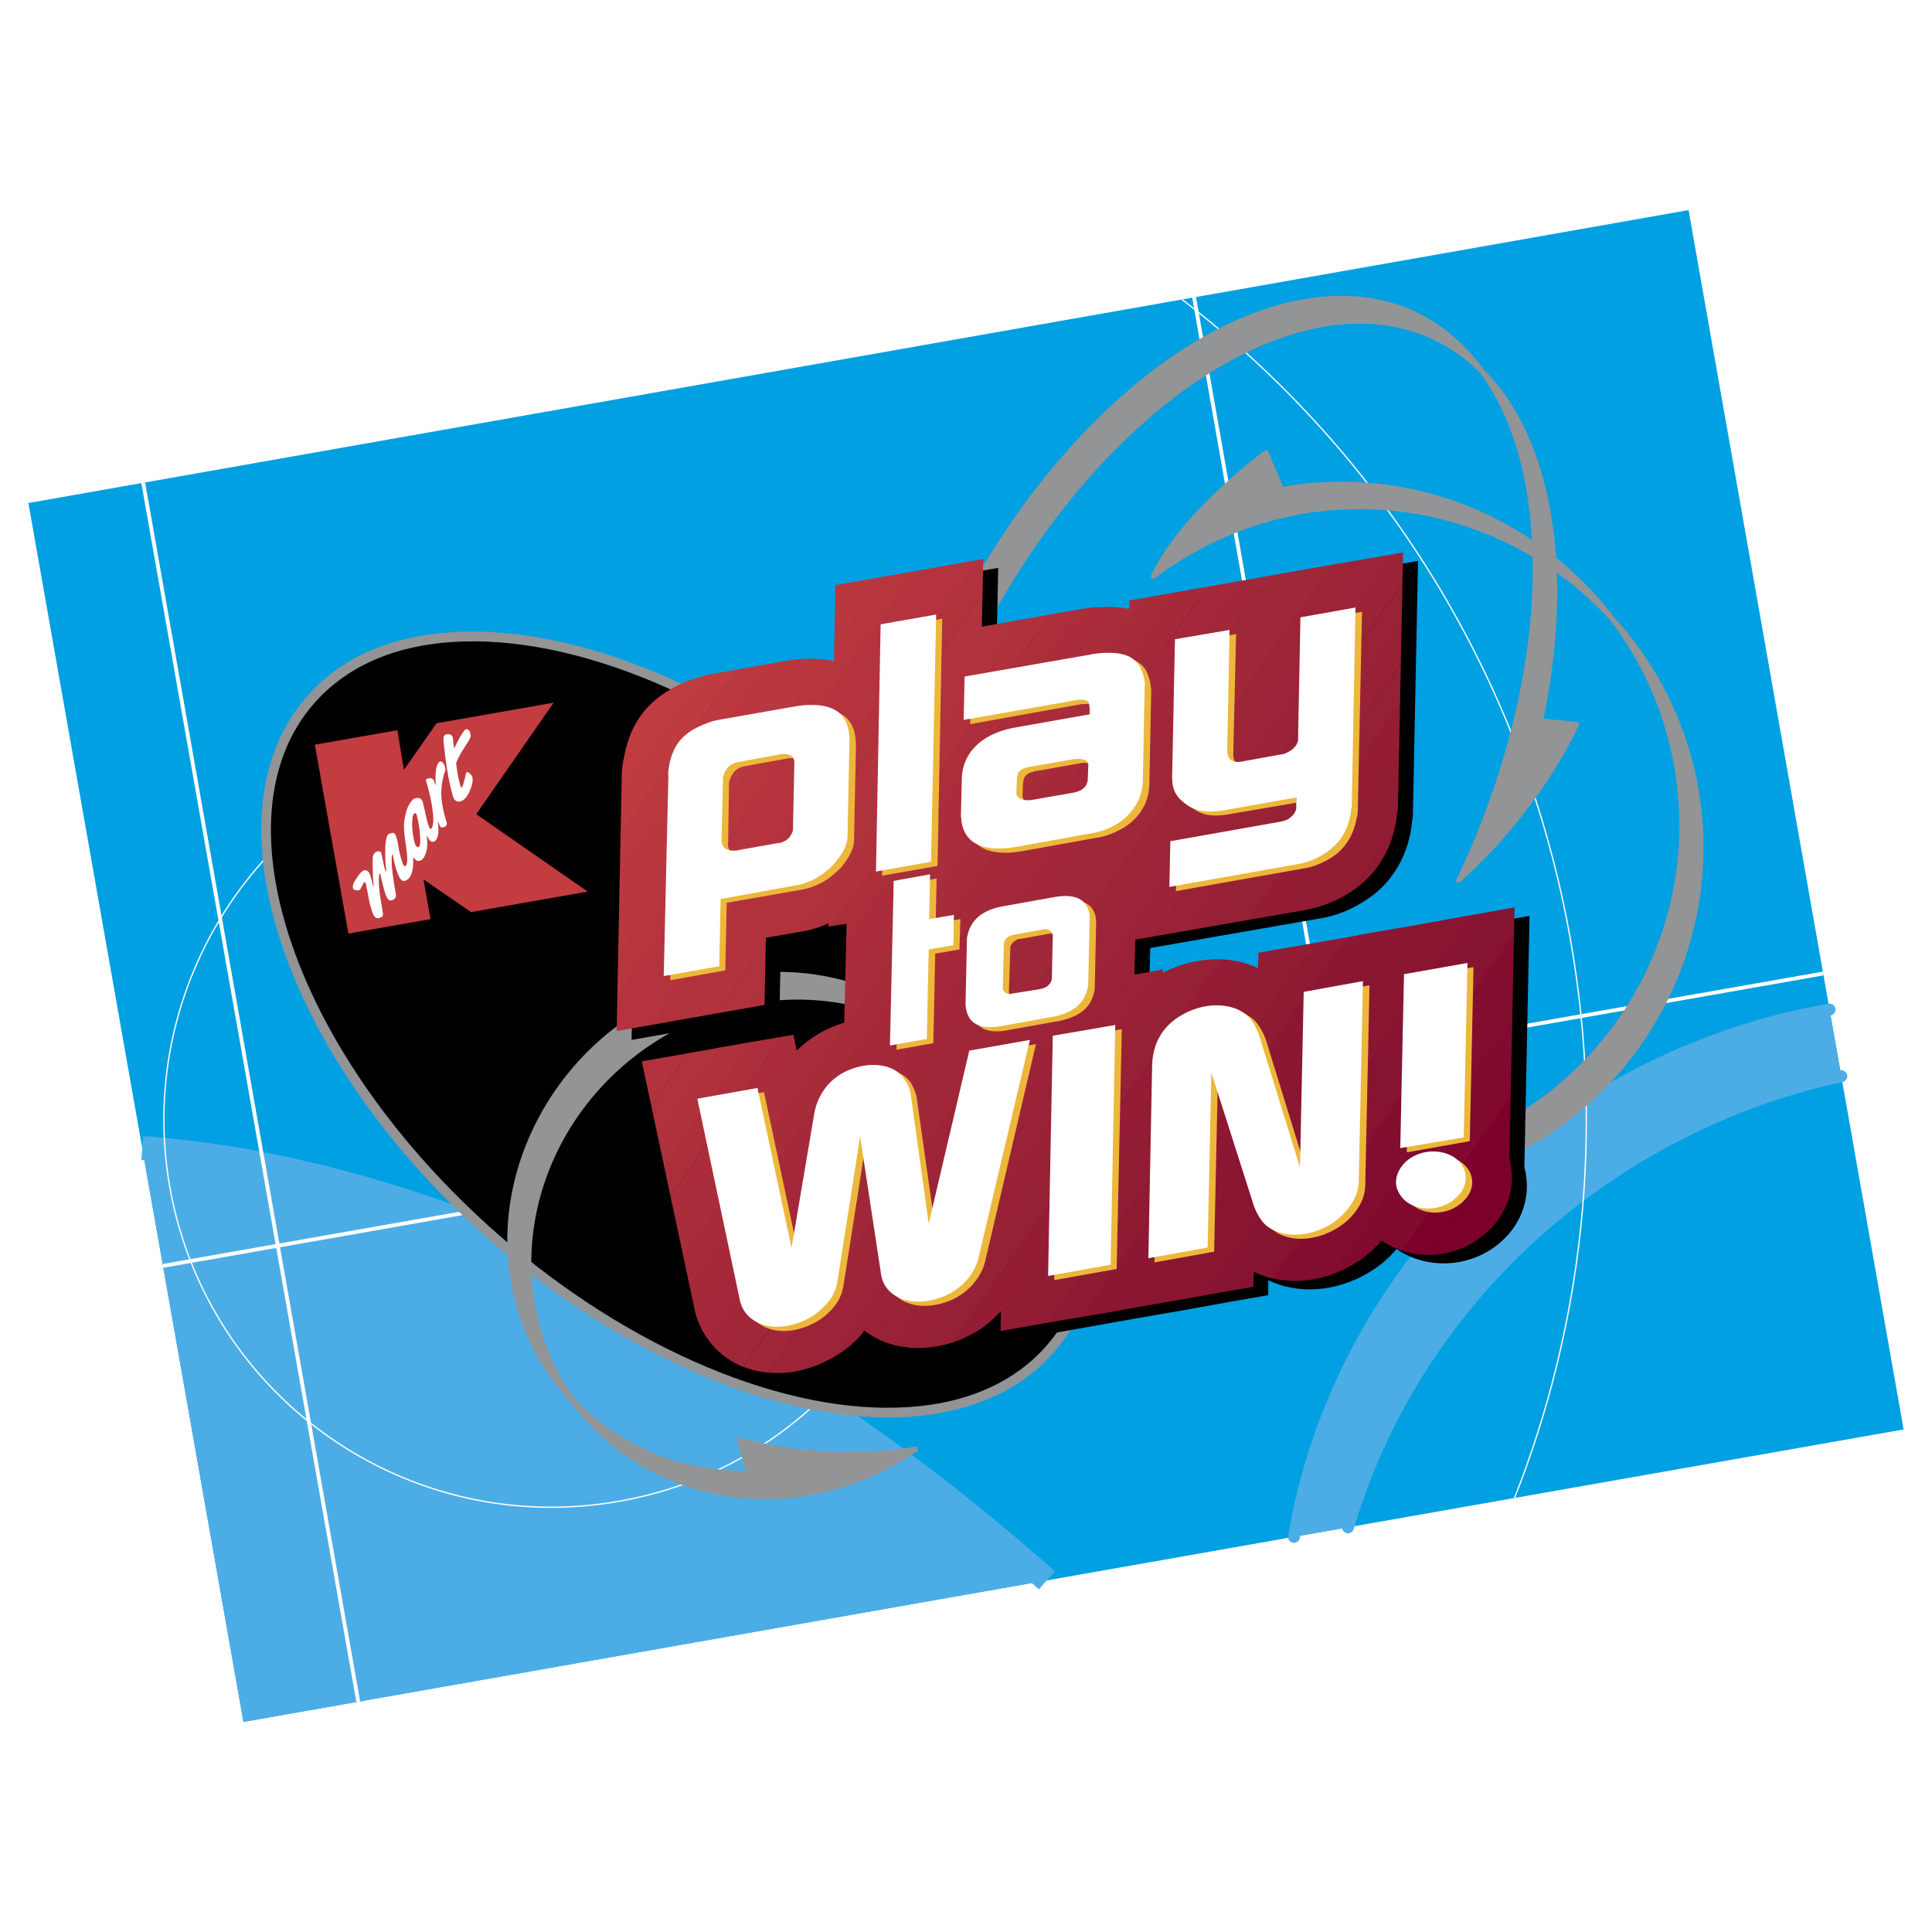 <svg xmlns="http://www.w3.org/2000/svg" width="2500" height="2500" viewBox="0 0 192.756 192.756"><path fill-rule="evenodd" clip-rule="evenodd" fill="#fff" d="M0 0h192.756v192.756H0V0z"/><path fill-rule="evenodd" clip-rule="evenodd" fill="#fff" d="M4.184 51.026L160.09 23.521l20.849 118.116-155.952 27.459L4.184 51.026z"/><path fill-rule="evenodd" clip-rule="evenodd" fill="#00a0e2" d="M2.834 50.188l165.633-29.226 21.455 121.653-165.632 29.18L2.834 50.188z"/><path d="M104.447 157.674c-.393-.352-.783-.703-1.182-1.051-29.091-25.502-61.919-40.148-89.077-42.08l10.101 57.252 80.158-14.121z" fill-rule="evenodd" clip-rule="evenodd" fill="#4cade6"/><path d="M104.447 157.674c-.393-.352-.783-.703-1.182-1.051-29.091-25.502-61.919-40.148-89.077-42.08" fill="none" stroke="#4cade6" stroke-width="2.395" stroke-miterlimit="2.613"/><path d="M183.707 107.371c-6.918 1.488-13.756 4.139-20.221 8.018-14.652 8.797-24.643 22.264-29 36.992l-5.387.949c2.936-17.432 13.641-33.893 30.617-44.084 7.271-4.363 15.018-7.17 22.818-8.518l1.173 6.643z" fill-rule="evenodd" clip-rule="evenodd" fill="#4cade6"/><path d="M183.707 107.371c-6.918 1.488-13.756 4.139-20.221 8.018-14.652 8.797-24.643 22.264-29 36.992m-5.386.949c2.936-17.432 13.641-33.893 30.617-44.084 7.271-4.363 15.018-7.17 22.818-8.518" fill="none" stroke="#4cade6" stroke-width="1.19" stroke-linecap="round" stroke-linejoin="round" stroke-miterlimit="2.613"/><path d="M181.898 97.125L16.263 126.301M14.29 48.167l21.451 121.61m83.394-140.11l11.822 67.107" fill="none" stroke="#fff" stroke-width=".383" stroke-miterlimit="2.613"/><path d="M117.93 29.879c19.74 15.166 34.092 37.474 38.764 63.916 3.416 19.433 1.152 38.552-5.588 55.658" fill="none" stroke="#fff" stroke-width=".127" stroke-miterlimit="2.613"/><path d="M16.936 118.414C13.259 97.379 27.314 77.32 48.35 73.597c21.036-3.677 41.094 10.332 44.817 31.415 3.676 21.035-10.378 41.094-31.414 44.77-21.036 3.722-41.094-10.333-44.817-31.368" fill="none" stroke="#fff" stroke-width=".128" stroke-miterlimit="2.613"/><path d="M30.572 69.548c-10.424 11.914-2.141 36.301 18.43 54.311 13.264 11.635 29.273 18.336 41.745 17.498 6.097-.418 11.123-2.652 14.427-6.469 10.426-11.914 2.141-36.299-18.429-54.311-13.264-11.633-29.274-18.335-41.7-17.497-6.143.372-11.169 2.606-14.473 6.468z" fill-rule="evenodd" clip-rule="evenodd" fill="#929496"/><path d="M90.654 140.381c-12.193.838-27.923-5.771-41.001-17.266C29.501 105.43 21.264 81.695 31.317 70.2c3.164-3.63 7.911-5.771 13.775-6.143 12.193-.838 27.923 5.771 41 17.266 20.151 17.638 28.39 41.419 18.337 52.916-3.163 3.628-7.911 5.769-13.775 6.142z" fill-rule="evenodd" clip-rule="evenodd"/><path d="M60.404 103.289c-5.492 4.607-9.029 11.217-9.681 18.15-.605 6.375 1.303 12.566 5.259 17.359l1.908 2.279c8.052 9.682 22.525 11.309 33.602 3.725.093-.047.14-.188.093-.279-.047-.141-.14-.188-.279-.188-9.447 1.584-17.406-.883-17.452-.93-.093 0-.186 0-.279.092-.046.047-.046.141-.046.188v.047s.745 2.512.884 3.023c-6.608 0-12.612-2.512-16.987-7.119-2.141-2.84-3.444-6.098-4.048-9.494-1.536-8.564 1.768-17.965 9.261-24.201 10.89-9.027 26.574-8.098 35.044 2.049.092.139.232.139.371.047.047-.047.094-.141.047-.234 0-.045 0-.092-.047-.092l-1.908-2.281c-8.61-10.378-24.667-11.356-35.742-2.141zM126.164 44.976c-.094.046-8.424 6.189-11.311 12.426-.047.093-.047.232.047.279a.225.225 0 0 0 .326 0c4.281-3.211 9.307-5.445 14.566-6.376 11.82-2.048 23.27 2.28 30.809 10.518 3.211 4.142 5.445 9.122 6.422 14.613 3.258 18.383-9.027 35.927-27.363 39.14-.094.045-.188.092-.234.186v.094c0 .045.047.092.047.139l1.908 2.281c.094.045.141.092.232.092 18.617-3.303 31.088-21.129 27.83-39.744-1.162-6.608-4.234-12.473-8.469-17.126-7.492-9.773-20.012-15.171-32.949-12.938-.141-.325-1.49-3.49-1.49-3.49-.047-.093-.094-.14-.186-.14-.046-.047-.14-.001-.185.046z" fill-rule="evenodd" clip-rule="evenodd" fill="#929496"/><path d="M94.331 63.499c-.047.093-.047.186.046.232l1.909 2.28c.046.093.139.093.232.093.046 0 .14-.046.186-.14 11.589-24.293 32.392-38.674 46.306-32.065a15.43 15.43 0 0 1 4.654 3.304c1.303 1.769 2.373 3.816 3.211 6.19.605 1.675 1.07 3.491 1.396 5.398 1.955 11.123-.512 25.457-6.934 38.907-.047.046-.047.093-.047.14.047.093.047.14.092.186a.29.29 0 0 0 .326-.046c8.238-7.4 11.775-15.544 11.82-15.637v-.14s0-.046-.045-.046c0-.093-.094-.14-.188-.14 0 0-2.838-.279-3.303-.326 1.582-7.632 1.768-14.659.697-20.663-1.023-5.91-3.305-10.797-6.654-14.148-1.816-2.513-4.096-4.467-6.703-5.724-14.191-6.702-35.273 7.772-47.001 32.345z" fill-rule="evenodd" clip-rule="evenodd" fill="#929496"/><path d="M147.059 92.353l-10.006 1.768-.371.094-9.635 1.675-.047 1.536c-2.746-1.304-6.328-1.164-9.494.465v-.326l-2.838.512.094-3.49 17.078-2.979c1.908-.326 3.771-1.21 5.354-2.467 1.861-1.536 3.07-3.63 3.537-6.096.092-.512.139-.978.186-1.35l.047-.187v-.186l.512-25.363-5.539.977-5.49.978-1.537.233-2.232.419-3.305.558-9.215 1.629v.838c-.977-.186-2.094-.233-3.352-.14h.094c-.42 0-.932.046-1.49.14l-9.959 1.769.141-6.702-14.753 2.56-.14 7.585a9.882 9.882 0 0 0-2.653-.232c-.605 0-1.164.047-1.769.187l-7.912 1.396c-.465.047-.884.187-1.163.28h-.093l-.046.046h-.093c-4.188 1.396-6.516 3.909-7.213 7.912a8.465 8.465 0 0 0-.232 1.861l-.512 25.503 14.752-2.605.14-6.749 3.677-.651c.884-.14 1.769-.419 2.56-.745v.326l1.815-.326-.233 9.912c-.652.188-1.303.42-1.908.746-1.07.512-2.001 1.209-2.839 2l-.326-1.582-4.375.791-10.751 1.861 5.259 24.76a7.95 7.95 0 0 0 4.328 5.49c2.746 1.258 6.003 1.117 9.028-.465a10.847 10.847 0 0 0 2.606-1.814c.372-.326.698-.697.978-1.07.325.186.604.418.977.605 2.514 1.395 5.725 1.488 8.795.186h.047v-.047c1.49-.605 2.793-1.582 3.816-2.699l-.047 2.002 11.775-2.096 3.723-.65h.047l5.957-1.07 3.723-.652v-1.488c2.885 1.396 6.656 1.209 9.912-.699 1.117-.65 2.096-1.441 2.887-2.42.092.047.186.141.279.188 3.258 2.047 7.725 1.535 10.471-1.211 1.582-1.535 2.373-3.629 2.234-5.725-.047-.465-.094-.93-.232-1.396l.512-25.083-5.541.973z" fill-rule="evenodd" clip-rule="evenodd"/><path fill-rule="evenodd" clip-rule="evenodd" fill="#c23c40" d="M43.556 72.155l11.682-2.048-7.726 11.123 11.123 7.725L47 91.002l-4.747-3.257.698 3.956-8.191 1.443-3.35-18.849 8.237-1.442.651 3.956 3.258-4.654z"/><path d="M46.721 72.806c.186.14.232.419.232.698l-.093.232c-.465.791-1.07 1.583-1.35 2.42.093.791.233 1.629.465 2.374 0 .047 0 .047.047.047.14-.093.186-.28.232-.465.093-.326.187-.652.233-.978 0-.046.046-.046.093-.093.233 0 .373.232.512.372.186.604-.093 1.164-.326 1.722-.233.419-.559.884-1.07.838-.512-.093-.512-.651-.652-1.07-.419-1.629-.605-3.258-.791-4.887 0-.232-.047-.512.14-.698a.69.69 0 0 1 .605 0c.14.093.186.233.186.373.047.326.047.651.14.978.279-.605.605-1.257 1.024-1.815.094-.095.28-.141.373-.048zM43.929 75.971c-.046.046-.14.046-.187.139-.372.652-.279 1.443-.279 2.187v.047c-.14-.232-.14-.651-.465-.698-.186 0-.419 0-.512.187.372 1.256.651 2.42.745 3.77 0 .372 0 .745-.186 1.07-.046.046-.093 0-.187-.047-.279-.651-.372-1.349-.558-2.094-.093-.326-.093-.745-.419-.884-.233-.093-.559 0-.698.139-.559.559-.698 1.303-.838 2.048-.186 1.303.326 2.792.279 4.142-.047.186-.047.373-.232.465-.047 0-.094-.093-.14-.14-.326-.745-.465-1.582-.605-2.42-.093-.279-.14-.698-.419-.791-.279.046-.512.093-.604.326-.233.698-.187 1.489-.187 2.234 0 .419.093.884.093 1.303h-.046c-.233-.605-.279-1.256-.465-1.908l-.093-.093c-.14-.046-.326 0-.419.047-.232.14-.326.419-.326.651 0 .884 0 1.722.094 2.653 0 0 .046.093-.047.093-.14-.465-.186-.931-.419-1.35-.14-.186-.372-.279-.559-.186-.326.186-.559.605-.791.931-.14.233-.326.559-.232.884.139.14.372.186.604.14.187-.093.187-.326.326-.465.046-.14.093-.279.232-.326a.1.1 0 0 1 .093.093c.233.931.326 1.955.652 2.839.093.232.187.604.512.651.14 0 .326-.047.465-.14.093-.046.093-.187.093-.326-.187-1.303-.512-2.653-.373-3.909l.093-.093c.186.745.325 1.489.558 2.141.093.233.186.466.419.559.186 0 .373-.046.512-.232.093-.093.093-.233.093-.373a30.798 30.798 0 0 1-.419-2.885c0-.373-.046-.792.047-1.117h.046c.14.698.279 1.443.559 2.048.093.279.279.605.558.605.233 0 .419-.14.559-.326.373-.559.373-1.257.373-1.955l.046-.047c.093.14.233.326.419.326.232.046.419-.093.559-.279.418-.652.418-1.396.326-2.141l.046-.046c.14.233.232.605.605.558.093 0 .233-.093.279-.186.326-.512.232-1.117.186-1.722l.046-.046c.093.186.093.418.28.512.139.047.326 0 .465-.14.093-.046.093-.186.093-.279a13.2 13.2 0 0 1-.373-1.442c-.279-1.257-.232-2.513.187-3.677.14-.326-.046-.651-.187-.884-.091-.095-.184-.141-.277-.141z" fill-rule="evenodd" clip-rule="evenodd" fill="#fff"/><path d="M41.369 81.136c-.093.047-.139.187-.186.279-.14.838-.047 1.769.186 2.653.047.186.14.418.373.465.186-.139.186-.418.186-.651 0-.884-.14-1.815-.372-2.652-.047-.047-.094-.14-.187-.094zM62.423 74.788l4.01-5.729c-2.095 1.345-3.41 3.219-4.01 5.729z" fill-rule="evenodd" clip-rule="evenodd" fill="#c23c40"/><path d="M61.995 79.304l8.333-11.902c-.241.068-.453.138-.617.192h-.093l-.046.046h-.094c-1.201.4-2.249.894-3.149 1.487l-3.874 5.53c-.073.29-.137.588-.19.896a8.126 8.126 0 0 0-.233 1.861l-.037 1.89z" fill-rule="evenodd" clip-rule="evenodd" fill="#c03c40"/><path d="M61.914 83.328l11.562-16.519-2.602.459a7.791 7.791 0 0 0-.597.147l-8.282 11.833-.081 4.08z" fill-rule="evenodd" clip-rule="evenodd" fill="#be3b3f"/><path fill-rule="evenodd" clip-rule="evenodd" fill="#bc383f" d="M61.833 87.361l14.785-21.107-3.166.559-11.537 16.47-.082 4.078z"/><path d="M61.75 91.438l17.986-25.676c-.312.023-.625.06-.951.11l-2.219.391-14.733 21.061-.083 4.114zm21.555-30.769l1.825-2.605-1.783.315-.042 2.29z" fill-rule="evenodd" clip-rule="evenodd" fill="#bb373f"/><path d="M61.669 95.45l20.742-29.631a9.778 9.778 0 0 0-1.856-.087c-.308 0-.604.013-.901.037L61.752 91.322l-.083 4.128zm21.563-30.803l4.99-7.129-3.182.562-1.733 2.474-.075 4.093z" fill-rule="evenodd" clip-rule="evenodd" fill="#b9373e"/><path d="M61.588 99.477l29.784-42.515-3.203.566-4.937 7.051-.025 1.386a10.346 10.346 0 0 0-.839-.151L61.671 95.382l-.083 4.095z" fill-rule="evenodd" clip-rule="evenodd" fill="#b7363e"/><path fill-rule="evenodd" clip-rule="evenodd" fill="#b5333e" d="M62.041 102.777L94.5 56.409l-3.181.562L61.59 99.408l-.069 3.463.52-.094z"/><path fill-rule="evenodd" clip-rule="evenodd" fill="#b5333e" d="M65.156 102.229l32.467-46.372-3.175.561-32.487 46.375 3.195-.564z"/><path d="M64.335 107.312l1.176-1.68-1.477.264.301 1.416zm3.946-5.636L98.03 59.178l.07-3.405-.525.093-32.458 46.371 3.164-.561z" fill-rule="evenodd" clip-rule="evenodd" fill="#b2323c"/><path d="M64.973 110.309l3.664-5.23-3.168.562-1.142 1.631.646 3.037zm6.434-9.186l4.997-7.132.009-.428.332-.058L98.52 62.421l-.559.1.068-3.361-29.789 42.524 3.167-.561z" fill-rule="evenodd" clip-rule="evenodd" fill="#b2323d"/><path d="M65.619 113.346l6.186-8.83-3.188.566-3.647 5.213.649 3.051zm8.954-12.782l1.746-2.492.086-4.122-5.022 7.179 3.19-.565zm5.334-7.613l21.781-31.091-3.232.574L76.712 93.51l3.195-.559z" fill-rule="evenodd" clip-rule="evenodd" fill="#b0323d"/><path d="M66.263 116.373l8.686-12.414-.165.027-3.069.545-6.114 8.729.662 3.113zm16.783-23.989l21.741-31.076-3.189.566-21.782 31.093.319-.056a9.835 9.835 0 0 0 2.513-.792v.326l.398-.061zm-6.725 5.571l-1.838 2.625 1.791-.316.047-2.309z" fill-rule="evenodd" clip-rule="evenodd" fill="#ae313c"/><path d="M66.894 119.334l11.139-15.9-3.15.537-8.636 12.326.647 3.037zm17.519-25.008l23.521-33.575-.014.002-3.154.56-21.773 31.08 1.471-.226-.051 2.159z" fill-rule="evenodd" clip-rule="evenodd" fill="#ac2e3b"/><path d="M67.539 122.369l12.837-18.34c-.31.246-.606.51-.892.795l-.326-1.582-1.142.195-11.124 15.893.647 3.039zM84.317 98.4l26.496-37.85c-.475-.013-.973.005-1.496.062l.092-.046c-.418.046-.93.093-1.488.186l-.027.005-23.48 33.542-.097 4.101z" fill-rule="evenodd" clip-rule="evenodd" fill="#ab2d3b"/><path d="M68.175 125.359l46.038-65.718-1.547.273v.837c-.58-.11-1.209-.188-1.889-.203l-26.458 37.79-.087 3.695c-.652.186-1.303.465-1.908.744-.744.389-1.419.82-2.044 1.33l-12.75 18.211.645 3.041z" fill-rule="evenodd" clip-rule="evenodd" fill="#a92d3b"/><path fill-rule="evenodd" clip-rule="evenodd" fill="#a72c3a" d="M68.814 128.361l48.528-69.272-3.209.567-45.966 65.664.647 3.041z"/><path d="M69.49 131.357l50.973-72.82-3.174.561-48.486 69.212.489 2.297c.054.254.121.504.198.75z" fill-rule="evenodd" clip-rule="evenodd" fill="#a52939"/><path d="M70.629 133.625l52.992-75.645-3.166.559-50.98 72.771c.259.84.65 1.618 1.154 2.315z" fill-rule="evenodd" clip-rule="evenodd" fill="#a4283a"/><path d="M72.242 135.283l54.463-77.849-3.168.56-52.924 75.607a8.012 8.012 0 0 0 1.629 1.682z" fill-rule="evenodd" clip-rule="evenodd" fill="#a22839"/><path d="M74.171 136.377l55.696-79.505-.912.158-1.535.279-.723.127-54.506 77.806a8.48 8.48 0 0 0 1.43.904c.181.083.365.159.55.231z" fill-rule="evenodd" clip-rule="evenodd" fill="#a02738"/><path d="M76.55 136.939l56.424-80.605-3.156.546-55.647 79.497a9.363 9.363 0 0 0 2.379.562z" fill-rule="evenodd" clip-rule="evenodd" fill="#a02738"/><path d="M79.411 136.816l56.72-81.028-3.193.552-56.43 80.595a10.01 10.01 0 0 0 2.903-.119z" fill-rule="evenodd" clip-rule="evenodd" fill="#9d2337"/><path d="M83.05 135.471l56.198-80.222-3.207.555-56.721 81.028a11.462 11.462 0 0 0 3.329-1.152c.137-.069.27-.139.401-.209z" fill-rule="evenodd" clip-rule="evenodd" fill="#9d2338"/><path d="M87.253 133.424l25.95-37.07.068-2.605 1.998-.349 24.654-35.219.061-3.06-.789.137-56.221 80.254a10.77 10.77 0 0 0 2.281-1.646 5.59 5.59 0 0 0 .977-1.117c.326.232.651.465.978.652a.9.9 0 0 1 .043.023z" fill-rule="evenodd" clip-rule="evenodd" fill="#9b2237"/><path d="M89.412 134.244l26.235-37.449-2.467.443.023-.916-25.98 37.084a8.496 8.496 0 0 0 2.189.838zm28.996-41.391l21.434-30.596.082-4.078-24.676 35.225 3.16-.551z" fill-rule="evenodd" clip-rule="evenodd" fill="#992236"/><path d="M92.01 134.482l26.931-38.493c-.99.221-1.975.575-2.924 1.063v-.326l-.438.08-26.201 37.43c.844.2 1.728.282 2.632.246zm29.504-42.17l18.248-26.082.082-4.084-21.504 30.72 3.174-.554z" fill-rule="evenodd" clip-rule="evenodd" fill="#982136"/><path d="M95.112 133.914l26.757-38.195a11.28 11.28 0 0 0-2.971.28l-26.96 38.486a11.543 11.543 0 0 0 3.174-.571zm29.527-42.148l15.041-21.469.082-4.078-18.283 26.099 3.16-.552z" fill-rule="evenodd" clip-rule="evenodd" fill="#962136"/><path d="M99.861 131.096l24.49-34.958a9.81 9.81 0 0 0-2.508-.42l-26.74 38.198c.302-.098.602-.207.902-.33l.046-.047c1.489-.604 2.792-1.582 3.817-2.746l-.007.303zm27.938-39.881l11.797-16.84.084-4.138-15.074 21.535 3.193-.557z" fill-rule="evenodd" clip-rule="evenodd" fill="#941d35"/><path d="M101.664 132.469l26.512-37.873-2.617.456-.047 1.536a8.544 8.544 0 0 0-1.215-.467l-24.434 34.896-.041 1.777 1.842-.325zm29.281-41.83l8.57-12.242.084-4.131-11.877 16.963 2.629-.459c.2-.039.397-.082.594-.131z" fill-rule="evenodd" clip-rule="evenodd" fill="#921c34"/><path d="M104.75 131.926l26.527-37.869-3.158.549-26.535 37.878 3.166-.558zm30.131-43.012l4.203-6c.059-.232.111-.468.156-.708.094-.512.141-1.024.186-1.35l.047-.186v-.187l.043-2.148-8.627 12.317a12.391 12.391 0 0 0 3.992-1.738z" fill-rule="evenodd" clip-rule="evenodd" fill="#911c33"/><path d="M107.885 131.396l26.518-37.883-3.158.549-26.506 37.865.621-.109 2.525-.422zm31.219-48.562l-4.285 6.121c.307-.203.602-.42.885-.651 1.702-1.404 2.858-3.274 3.4-5.47z" fill-rule="evenodd" clip-rule="evenodd" fill="#8f1b33"/><path fill-rule="evenodd" clip-rule="evenodd" fill="#8d1732" d="M110.994 130.865l26.574-37.932-2.004.35-.373.093-.806.141-26.541 37.887 1.984-.332 1.166-.207z"/><path fill-rule="evenodd" clip-rule="evenodd" fill="#8b1631" d="M114.154 130.303l26.534-37.897-1.401.226-1.793.313-26.551 37.93 3.211-.572z"/><path fill-rule="evenodd" clip-rule="evenodd" fill="#8a1531" d="M117.275 129.756l26.543-37.922-3.088.565-.105.017-26.551 37.902 1.246-.222h.045l1.91-.34z"/><path fill-rule="evenodd" clip-rule="evenodd" fill="#8a1531" d="M120.406 129.199l26.574-37.933-1.41.249-1.804.329-26.545 37.922 3.185-.567z"/><path fill-rule="evenodd" clip-rule="evenodd" fill="#861430" d="M123.557 128.639l26.547-37.924-3.206.565-26.556 37.931 3.215-.572z"/><path d="M127.041 127.564l24.012-34.293.055-2.734-1.053.186-26.57 37.929 1.562-.279.045-1.488a8.65 8.65 0 0 0 1.949.679z" fill-rule="evenodd" clip-rule="evenodd" fill="#861430"/><path d="M129.621 127.787l21.35-30.498.082-4.081-24.045 34.349a9.92 9.92 0 0 0 2.613.23z" fill-rule="evenodd" clip-rule="evenodd" fill="#830d2e"/><path d="M132.791 127.184l18.096-25.834.084-4.078-21.379 30.518a11.3 11.3 0 0 0 3.199-.606z" fill-rule="evenodd" clip-rule="evenodd" fill="#830d2f"/><path d="M137.924 123.816l12.881-18.387.084-4.16-18.139 25.928a11.98 11.98 0 0 0 2.209-1.012 11.184 11.184 0 0 0 2.885-2.42c.027.014.052.032.08.051z" fill-rule="evenodd" clip-rule="evenodd" fill="#810b2e"/><path d="M139.953 124.801l10.77-15.383.084-4.105-12.938 18.469c.084.049.17.129.254.172a8.048 8.048 0 0 0 1.83.847z" fill-rule="evenodd" clip-rule="evenodd" fill="#80092d"/><path d="M142.424 125.199l8.217-11.727.082-4.08-10.789 15.402a8.405 8.405 0 0 0 2.49.405z" fill-rule="evenodd" clip-rule="evenodd" fill="#7e002d"/><path d="M145.557 124.654l5.277-7.537-.006-.1c-.047-.465-.092-.93-.232-1.396l.045-2.191-8.238 11.77a8.68 8.68 0 0 0 3.154-.546z" fill-rule="evenodd" clip-rule="evenodd" fill="#7c002c"/><path d="M150.83 117.047l-5.35 7.637a8.32 8.32 0 0 0 3.115-1.988c1.575-1.528 2.366-3.565 2.235-5.649z" fill-rule="evenodd" clip-rule="evenodd" fill="#7b002b"/><path d="M67.291 77.879c0-.326.046-.605.093-.931.419-2.42 1.536-3.63 4.188-4.514.279-.093.512-.14.745-.187l7.912-1.396c.372-.093.745-.093 1.117-.093 2.746-.093 4.095 1.071 4.049 3.77l-.187 9.308c0 .698-.372 1.536-1.07 2.42-.14.233-.372.465-.604.652a6.698 6.698 0 0 1-3.584 1.861l-7.446 1.303-.14 6.748-5.492.977.419-19.918zm5.352 6.562c.14.651.512.884 1.396.791.093.047.186 0 .279 0l3.909-.698c.14 0 .232-.046.325-.046.326-.139.605-.326.838-.558.233-.279.373-.559.373-.698l.14-6.748s0-.047-.047-.093c-.093-.512-.326-.745-.977-.745h-.186l-4.329.791c-.558.093-1.023.373-1.209.698a2.845 2.845 0 0 0-.419.931l-.093 6.097c-.047.091 0 .185 0 .278zM88.513 62.708l5.491-.978-.465 24.666-5.538.977.512-24.665zM96.564 78.158c.093-2.699 2.141-4.607 5.446-5.212l7.354-1.257V70.991l-.047-.279c-.094-.418-.326-.512-1.164-.465h-.232l-11.123 2.001.093-4.328 12.473-2.234c.324-.046.65-.046.93-.093 2.84-.233 4.096.512 4.469 2.559.045.28.092.512.092.792l-.186 9.493c-.047.559-.139 1.117-.418 1.769-.559 1.21-1.537 2.141-2.84 2.746-.605.279-1.211.512-1.861.605l-7.492 1.35c-3.213.559-5.027-.279-5.493-2.327-.046-.279-.046-.512-.046-.745l.045-3.677zm5.493 1.443c.139.465.512.652 1.115.652h.279l4.236-.791c.65-.093 1.023-.279 1.256-.652.141-.186.232-.418.232-.605l.047-1.257c0-.558-.047-.651-.697-.791-.188-.046-.326-.093-.791 0l-4.189.745-.326.046-.279.094c-.604.186-.838.465-.883 1.256l-.047 1.164c.047.046.047.092.047.139zM117.414 84.348l11.029-1.955c.186-.046.418-.093.697-.279.514-.279.793-.651.838-1.07v-.419l.047-.651-7.119 1.21c-2.188.419-3.352.14-4.609-1.164-.512-.558-.744-1.163-.744-2.42l.279-13.403 5.492-.931-.279 11.96c0 .931.512 1.35 1.488 1.164l3.863-.698c.141 0 .232-.046.326-.046.791-.279 1.303-.745 1.443-1.396v-.465l.232-11.774 5.492-.978-.42 19.779c0 .325-.047.604-.139.931-.279 1.442-.932 2.56-1.908 3.397-.932.745-2.141 1.303-3.258 1.489l-12.846 2.28.096-4.561zM76.227 108.967l3.397 15.963 2.28-13.496c.326-1.861 1.489-3.305 3.072-4.096 2.56-1.209 5.073-.697 5.957.791.279.512.512 1.07.559 1.629l1.814 12.752 4.049-17.266 6.004-1.07-5.074 21.688c-.418 1.674-1.721 3.117-3.396 3.861-3.165 1.303-6.003.232-6.375-2.141l-2.094-13.775-2.281 14.566c-.14.838-.604 1.77-1.443 2.561-.418.418-.93.791-1.489 1.07-3.118 1.629-6.236.605-6.795-1.908l-4.235-20.059 6.05-1.07zM105.686 103.754l6.236-1.07-.512 23.921-6.236 1.118.512-23.969zM115.6 106.779c.045-2.279 1.023-3.908 2.697-4.934 2.793-1.768 6.051-1.303 7.215.373.326.465.605 1.023.791 1.535l4.049 13.125.373-17.545 5.91-1.025-.42 19.826c0 .512-.092 1.023-.279 1.537-.512 1.209-1.441 2.232-2.652 2.932-2.699 1.582-5.678 1.162-6.795-.467a6.244 6.244 0 0 1-.838-1.768l-4.141-12.938-.373 17.451-5.957 1.07.42-19.172zM140.73 97.564l6.281-1.07-.371 17.359-6.283 1.117.373-17.406zm.045 18.85c1.258-1.258 3.492-1.49 4.934-.514 1.443.979 1.582 2.746.279 3.957-1.256 1.256-3.396 1.488-4.793.559-.652-.373-1.023-.932-1.211-1.582-.185-.838.141-1.676.791-2.42zM89.816 88.304l3.63-.652-.093 4.468 2.467-.419-.094 3.025-2.42.419-.186 8.935-3.676.652.372-16.428zM97.123 94.121c0-.186.047-.372.092-.558.373-1.489 1.584-2.42 3.631-2.746l4.887-.885c2.094-.372 3.258.14 3.584 1.536 0 .14.047.326.047.512l-.141 6.61c0 .186-.047.324-.094.51-.371 1.537-1.582 2.422-3.629 2.793l-4.934.885c-2.002.373-3.164-.141-3.49-1.535-.093-.141-.093-.326-.093-.512l.14-6.61zm3.863 5.352c.232.141.371.141.836.047l2.561-.465.326-.047.139-.047c.141-.047.373-.232.559-.418.094-.141.186-.326.141-.514l.092-4.234c.047-.233-.092-.419-.326-.559-.186-.14-.324-.14-.791-.047l-2.605.466-.326.046h-.045c-.188.093-.42.233-.559.418-.141.187-.234.373-.188.512l-.139 4.281a.605.605 0 0 0 .325.561z" fill-rule="evenodd" clip-rule="evenodd" fill="#ecb73b"/><path d="M66.686 77.46c-.046-.326 0-.605.047-.931.419-2.42 1.582-3.63 4.188-4.514.279-.093.512-.14.744-.186l7.912-1.396c.372-.046.744-.093 1.117-.093 2.746-.093 4.142 1.07 4.049 3.77l-.186 9.308c0 .698-.326 1.536-1.07 2.42-.14.233-.373.465-.559.652-1.07 1.023-2.327 1.675-3.63 1.861l-7.4 1.35-.14 6.702-5.538.978.466-19.921zm5.306 6.562c.186.651.558.884 1.396.838.093 0 .186 0 .279-.046l3.956-.698c.093 0 .187 0 .279-.046.326-.094.651-.279.838-.512.232-.326.373-.605.373-.745l.139-6.702v-.139c-.093-.512-.325-.698-1.023-.745h-.187l-4.328.791c-.558.093-.977.373-1.21.698-.279.419-.372.745-.372.931l-.14 6.097v.278zM87.861 62.289l5.539-.978-.512 24.666-5.492.977.465-24.665zM95.959 77.739c.047-2.699 2.094-4.607 5.398-5.166l7.354-1.303V70.572l-.047-.279c-.047-.419-.326-.512-1.164-.466-.092 0-.139 0-.232.046l-11.123 1.955.093-4.329 12.52-2.187c.326-.093.65-.093.93-.14 2.793-.233 4.049.512 4.469 2.56.047.279.094.512.047.791l-.188 9.541c-.045.512-.139 1.117-.418 1.722-.559 1.21-1.488 2.141-2.84 2.793-.559.232-1.209.465-1.861.558l-7.492 1.35c-3.211.559-5.026-.279-5.445-2.327-.046-.279-.046-.512-.093-.745l.092-3.676zm5.445 1.49c.186.419.512.605 1.117.605h.279l4.281-.745c.652-.14.977-.326 1.256-.698.094-.187.188-.419.188-.605l.047-1.256c.045-.558-.047-.652-.699-.791-.139-.047-.326-.047-.744 0l-4.236.745-.324.046-.279.093c-.605.186-.838.465-.838 1.303l-.047 1.117-.001.186zM116.762 83.929l11.029-1.955c.188-.046.42-.093.699-.232.512-.326.791-.698.838-1.117v-.419l.047-.651-7.074 1.257c-2.234.372-3.398.093-4.654-1.164-.512-.605-.744-1.21-.697-2.467l.277-13.403 5.445-.931-.232 11.96c0 .978.467 1.35 1.49 1.164l3.861-.698c.094 0 .234-.047.279-.047.791-.279 1.305-.745 1.443-1.35v-.465l.232-11.821 5.492-.978-.373 19.779c-.047.326-.092.605-.139.931-.279 1.489-.979 2.606-1.955 3.397-.932.745-2.094 1.303-3.258 1.489l-12.844 2.28.094-4.559zM75.575 108.549l3.397 15.963 2.281-13.498c.372-1.861 1.489-3.303 3.072-4.094 2.559-1.211 5.072-.699 5.957.838.325.465.558 1.023.604 1.582l1.769 12.752 4.049-17.268 6.05-1.07-5.119 21.688c-.373 1.676-1.722 3.164-3.397 3.863-3.118 1.303-5.957.232-6.33-2.141l-2.094-13.775-2.28 14.566c-.14.838-.605 1.768-1.49 2.559-.419.42-.931.791-1.489 1.07-3.118 1.629-6.236.605-6.748-1.908l-4.235-20.057 6.003-1.07zM105.035 103.336l6.235-1.07-.465 23.92-6.237 1.117.467-23.967zM114.947 106.361c.047-2.281 1.07-3.91 2.699-4.934 2.793-1.768 6.051-1.303 7.213.373.326.465.605 1.023.791 1.582l4.049 13.076.373-17.498 5.91-1.07-.418 19.826a4.49 4.49 0 0 1-.279 1.535c-.512 1.211-1.443 2.234-2.652 2.979-2.699 1.535-5.678 1.117-6.795-.512a5.886 5.886 0 0 1-.838-1.723l-4.143-12.984-.373 17.453-5.91 1.07.373-19.173zM140.078 97.193l6.33-1.117-.373 17.404-6.33 1.07.373-17.357zm.047 18.848c1.256-1.303 3.49-1.535 4.98-.559 1.395.977 1.535 2.746.232 3.955-1.258 1.258-3.398 1.49-4.795.605a2.772 2.772 0 0 1-1.209-1.629c-.185-.837.14-1.675.792-2.372zM89.165 87.885l3.629-.652-.092 4.468 2.466-.419-.046 3.025-2.467.419-.186 8.936-3.677.65.373-16.427zM96.471 93.702c0-.186.046-.326.093-.512.373-1.536 1.629-2.466 3.631-2.792l4.932-.884c2.049-.373 3.211.14 3.537 1.536.047.14.047.326.047.512l-.139 6.609c0 .186-.047.373-.094.559-.373 1.488-1.582 2.42-3.631 2.746l-4.887.885c-2.047.371-3.21-.141-3.537-1.537-.046-.139-.046-.326-.093-.512l.141-6.61zm3.863 5.353c.279.139.373.139.838.045l2.605-.418.326-.092.094-.047c.186-.047.371-.188.559-.42.092-.139.186-.326.186-.512l.094-4.235c0-.232-.141-.419-.326-.559-.232-.14-.373-.14-.838-.047l-2.605.466-.279.046-.094.046c-.186.047-.42.187-.559.373s-.186.372-.186.559l-.094 4.235c-.047.234.093.419.279.56z" fill-rule="evenodd" clip-rule="evenodd" fill="#fff"/></svg>